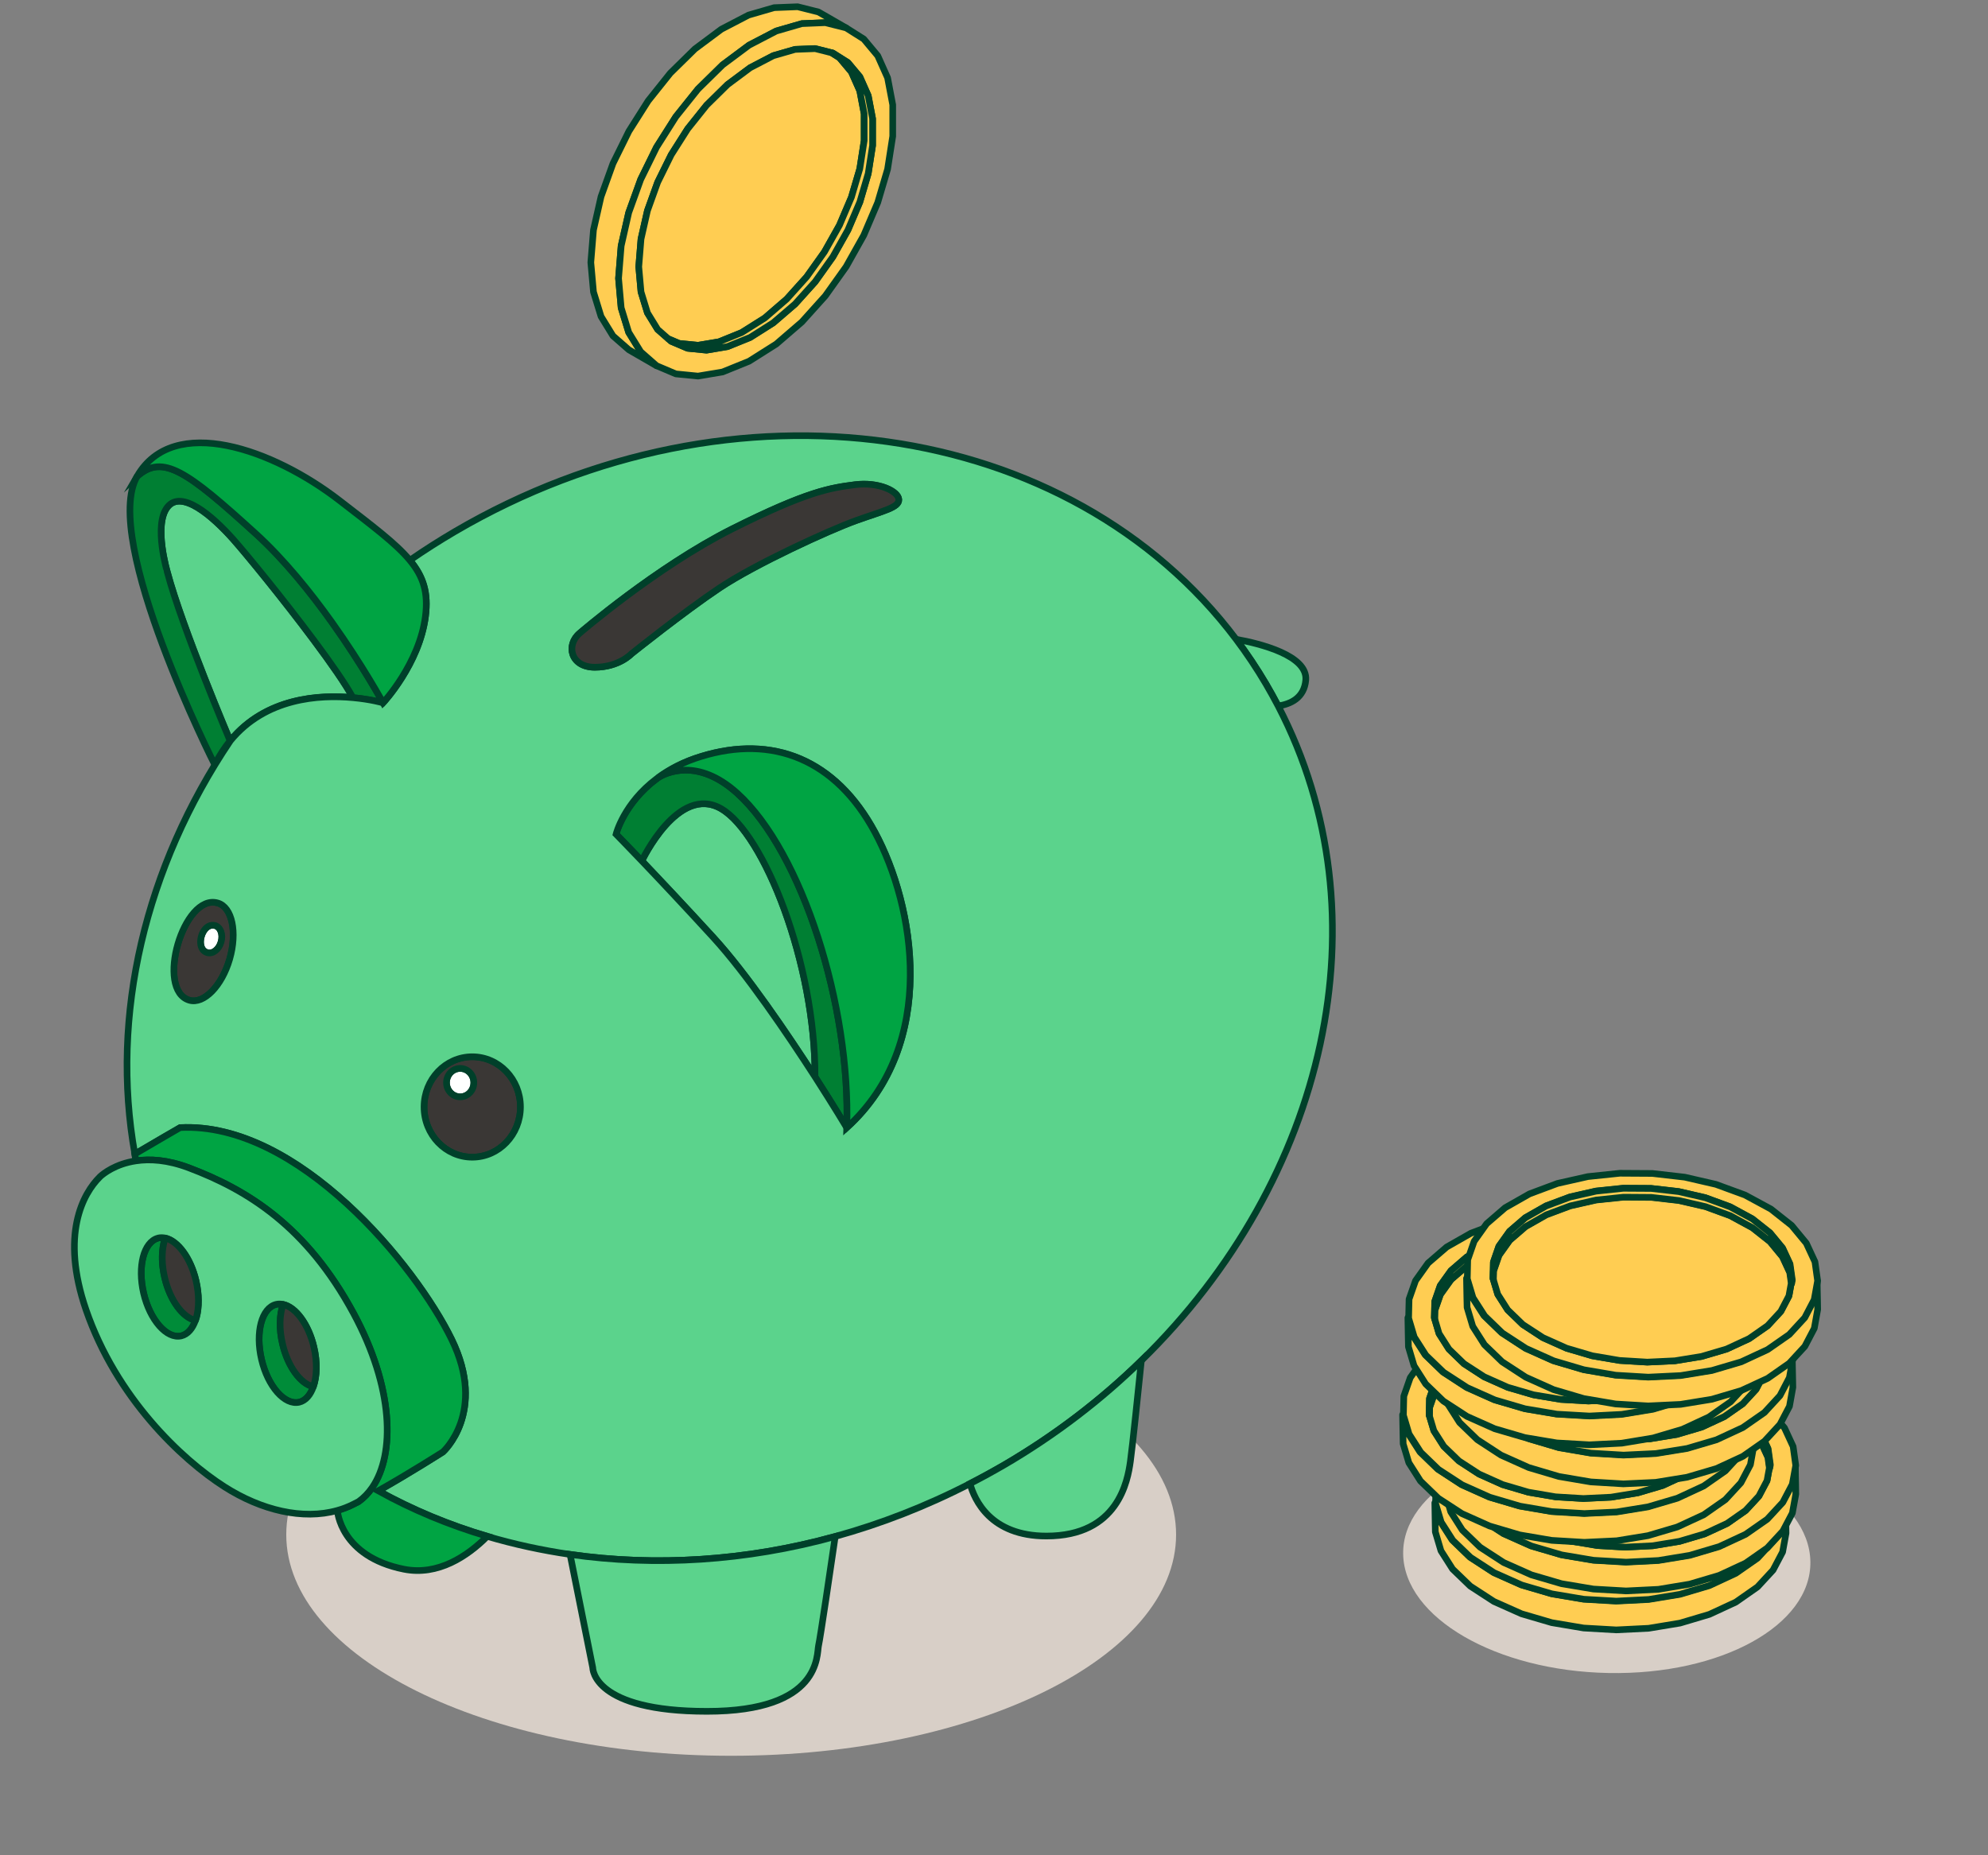 <svg width="150" height="140" viewBox="0 0 150 140" fill="none" xmlns="http://www.w3.org/2000/svg">
<rect x="0" y="0" width="150" height="140" fill="#808080" stroke="none"/>
<g id="Frame 33">
<g id="Group 1">
<g id="Group">
<path id="Vector" d="M55.169 132.493C73.709 132.493 88.739 125.021 88.739 115.804C88.739 106.587 73.709 99.115 55.169 99.115C36.629 99.115 21.599 106.587 21.599 115.804C21.599 125.021 36.629 132.493 55.169 132.493Z" fill="#D8CFC7"/>
<g id="Group_2">
<path id="Vector_2" d="M34.721 82.771C35.294 82.771 35.752 82.292 35.752 81.701C35.752 81.106 35.294 80.626 34.721 80.626C34.151 80.626 33.689 81.106 33.689 81.701C33.689 82.288 34.151 82.771 34.721 82.771Z" fill="white" stroke="#00402A" stroke-width="0.5" stroke-miterlimit="10" stroke-linejoin="round"/>
<path id="Vector_3" d="M15.639 71.889C16.05 72.011 16.52 71.651 16.681 71.083C16.847 70.519 16.647 69.966 16.231 69.843C15.862 69.74 15.546 69.958 15.35 70.288C15.023 70.845 15.023 71.708 15.639 71.889Z" fill="white" stroke="#00402A" stroke-width="0.5" stroke-miterlimit="10" stroke-linejoin="round"/>
<path id="Vector_4" d="M22.576 105.811C23.061 105.696 23.427 105.267 23.642 104.641C22.692 104.434 21.718 103.137 21.318 101.414C21.049 100.286 21.087 99.211 21.36 98.432C21.187 98.39 21.01 98.386 20.841 98.428C19.748 98.681 19.256 100.539 19.733 102.584C20.21 104.622 21.483 106.065 22.576 105.811Z" fill="#008C39" stroke="#00402A" stroke-width="0.5" stroke-miterlimit="10"/>
<path id="Vector_5" d="M13.68 100.807C14.168 100.692 14.534 100.262 14.75 99.637C13.799 99.426 12.826 98.133 12.425 96.41C12.252 95.677 12.206 94.971 12.271 94.349C12.302 94.007 12.368 93.697 12.464 93.424C12.295 93.39 12.117 93.382 11.948 93.42C11.937 93.424 11.925 93.432 11.914 93.432C10.851 93.724 10.367 95.558 10.84 97.573C11.313 99.614 12.591 101.061 13.68 100.807Z" fill="#008C39" stroke="#00402A" stroke-width="0.5" stroke-miterlimit="10"/>
<path id="Vector_6" d="M54.411 61.021C51.167 59.153 48.431 64.962 48.431 64.962C49.736 66.332 51.621 68.332 53.818 70.73C56.343 73.489 59.413 78.025 61.499 81.256C61.533 72.722 57.655 62.89 54.411 61.021Z" fill="#5BD38C" stroke="#00402A" stroke-width="0.5" stroke-miterlimit="10"/>
<path id="Vector_7" d="M26.628 52.64C26.082 51.62 24.954 50.012 23.665 48.289C21.391 45.238 18.601 41.826 17.597 40.694C16.023 38.925 13.691 36.903 12.629 38.265C11.563 39.627 12.629 43.173 12.629 43.173C13.745 47.368 17.366 55.894 17.366 55.894C17.37 55.891 17.374 55.887 17.378 55.883C20.044 52.636 24.108 52.402 26.628 52.64Z" fill="#5BD38C" stroke="#00402A" stroke-width="0.5" stroke-miterlimit="10"/>
<path id="Vector_8" d="M14.292 75.477C15.377 75.791 16.739 74.402 17.328 72.372C17.916 70.346 17.512 68.447 16.427 68.136C13.838 67.387 11.706 74.728 14.292 75.477ZM15.35 70.288C15.546 69.959 15.862 69.74 16.231 69.843C16.643 69.966 16.847 70.519 16.681 71.083C16.52 71.651 16.054 72.008 15.638 71.889C15.023 71.708 15.023 70.845 15.35 70.288Z" fill="#3A3735" stroke="#00402A" stroke-width="0.5" stroke-miterlimit="10" stroke-linejoin="round"/>
<path id="Vector_9" d="M35.633 87.319C37.641 87.319 39.269 85.623 39.269 83.528C39.269 81.436 37.641 79.74 35.633 79.74C33.624 79.74 31.996 81.436 31.996 83.528C32 85.627 33.624 87.319 35.633 87.319ZM34.721 80.623C35.294 80.623 35.752 81.103 35.752 81.697C35.752 82.288 35.294 82.768 34.721 82.768C34.151 82.768 33.689 82.288 33.689 81.697C33.689 81.103 34.151 80.623 34.721 80.623Z" fill="#3A3735" stroke="#00402A" stroke-width="0.5" stroke-miterlimit="10" stroke-linejoin="round"/>
<path id="Vector_10" d="M12.629 38.269C13.691 36.907 16.023 38.929 17.597 40.698C18.601 41.83 21.391 45.241 23.665 48.292C24.951 50.015 26.078 51.627 26.628 52.644C27.991 52.77 28.902 53.035 28.902 53.035C28.902 53.035 27.379 50.238 25.051 46.968C23.446 44.716 21.453 42.237 19.321 40.295C14.095 35.54 12.271 34.228 10.344 35.947C7.604 40.702 16.204 57.709 16.204 57.709C16.547 57.019 16.943 56.424 17.362 55.902C17.362 55.902 13.741 47.375 12.626 43.181C12.629 43.173 11.563 39.631 12.629 38.269Z" fill="#007F33" stroke="#00402A" stroke-width="0.5" stroke-miterlimit="10"/>
<path id="Vector_11" d="M55.627 59.858C52.61 57.13 50.22 58.335 49.666 58.672C49.651 58.684 49.636 58.695 49.616 58.703C49.585 58.726 49.559 58.745 49.551 58.753C49.547 58.753 49.547 58.757 49.547 58.757C47.057 60.626 46.48 62.943 46.48 62.943C46.48 62.943 47.2 63.68 48.427 64.962C48.427 64.962 51.163 59.152 54.407 61.021C57.651 62.89 61.53 72.721 61.495 81.256C62.923 83.481 63.888 85.089 63.888 85.089C64.196 75.991 60.544 64.306 55.627 59.858Z" fill="#007F33" stroke="#00402A" stroke-width="0.5" stroke-miterlimit="10"/>
<path id="Vector_12" d="M96.442 53.273C97.362 53.135 98.409 52.678 98.524 51.316C98.674 49.459 95.084 48.569 93.272 48.239C94.076 49.309 94.83 50.434 95.523 51.612C95.846 52.16 96.15 52.713 96.442 53.273Z" fill="#5BD38C" stroke="#00402A" stroke-width="0.5" stroke-miterlimit="10"/>
<path id="Vector_13" d="M34.074 101.072C36.764 106.583 33.416 109.568 33.416 109.568C33.416 109.568 30.946 111.146 28.537 112.504C31.123 113.935 33.878 115.083 36.768 115.935C38.792 116.533 40.881 116.986 43.009 117.297C49.447 118.218 56.277 117.804 63.015 115.942C66.455 114.991 69.861 113.671 73.185 111.959C74.063 111.51 74.928 111.034 75.794 110.532C79.646 108.275 83.102 105.62 86.115 102.676C100.094 89.027 104.685 69.122 96.443 53.277C96.15 52.721 95.846 52.164 95.523 51.616C94.83 50.438 94.076 49.313 93.272 48.243C80.766 31.615 55.311 27.82 34.317 40.115C33.147 40.802 32.016 41.523 30.923 42.279C31.958 43.523 32.331 44.743 32.104 46.516C31.646 50.108 28.906 53.039 28.906 53.039C28.906 53.039 27.994 52.771 26.632 52.648C24.112 52.41 20.048 52.644 17.386 55.891C10.956 65.43 8.293 76.624 10.174 87.093C11.771 86.149 13.599 85.097 13.599 85.097C22.515 84.641 31.392 95.562 34.074 101.072ZM63.892 85.093C63.892 85.093 62.926 83.482 61.499 81.26C59.413 78.029 56.343 73.493 53.818 70.734C51.621 68.335 49.739 66.336 48.431 64.966C47.204 63.684 46.484 62.948 46.484 62.948C46.484 62.948 47.061 60.63 49.551 58.761C49.551 58.761 49.551 58.757 49.555 58.757C49.562 58.749 49.586 58.734 49.62 58.707C49.636 58.7 49.651 58.688 49.67 58.676C50.517 58.059 51.575 57.487 52.906 57.084C58.282 55.434 63.046 57.287 66.02 62.817C68.999 68.335 70.838 78.773 63.892 85.093ZM43.748 47.774C43.748 47.774 49.528 42.786 55.238 39.919C60.949 37.056 62.672 36.819 64.5 36.581C66.324 36.347 67.783 37.087 67.814 37.694C67.844 38.3 66.667 38.538 64.6 39.278C62.542 40.019 56.962 42.582 54.292 44.367C51.617 46.155 47.638 49.34 47.638 49.34C47.638 49.34 46.7 50.353 44.876 50.353C43.052 50.349 42.671 48.665 43.748 47.774ZM35.633 79.744C37.641 79.744 39.269 81.44 39.269 83.531C39.269 85.627 37.641 87.323 35.633 87.323C33.624 87.323 31.996 85.627 31.996 83.531C32 81.44 33.624 79.744 35.633 79.744ZM16.427 68.14C17.516 68.451 17.916 70.35 17.328 72.376C16.739 74.402 15.381 75.795 14.292 75.481C11.706 74.728 13.838 67.388 16.427 68.14Z" fill="#5BD38C" stroke="#00402A" stroke-width="0.5" stroke-miterlimit="10"/>
<path id="Vector_14" d="M73.189 111.955C73.516 113.172 74.732 115.911 78.953 115.911C84.375 115.911 85.087 111.74 85.291 110.274C85.453 109.123 85.922 104.576 86.118 102.672C83.105 105.616 79.654 108.271 75.798 110.528C74.932 111.03 74.063 111.506 73.189 111.955Z" fill="#5BD38C" stroke="#00402A" stroke-width="0.5" stroke-miterlimit="10"/>
<path id="Vector_15" d="M44.879 50.349C46.703 50.349 47.642 49.336 47.642 49.336C47.642 49.336 51.621 46.151 54.295 44.363C56.966 42.578 62.542 40.015 64.604 39.275C66.671 38.534 67.848 38.296 67.817 37.69C67.787 37.083 66.328 36.343 64.504 36.577C62.68 36.815 60.956 37.049 55.242 39.915C49.532 42.782 43.752 47.77 43.752 47.77C42.671 48.665 43.052 50.349 44.879 50.349Z" fill="#3A3735" stroke="#00402A" stroke-width="0.5" stroke-miterlimit="10" stroke-linejoin="round"/>
<path id="Vector_16" d="M52.906 57.08C51.575 57.483 50.517 58.055 49.67 58.673C50.22 58.331 52.61 57.13 55.631 59.858C60.548 64.31 64.196 75.991 63.892 85.093C70.842 78.773 68.999 68.339 66.02 62.813C63.046 57.28 58.282 55.426 52.906 57.08Z" fill="#00A443" stroke="#00402A" stroke-width="0.5" stroke-miterlimit="10"/>
<path id="Vector_17" d="M43.013 117.297L44.725 125.85C44.725 125.923 44.775 129.139 53.345 129.139C62.018 129.139 61.61 124.837 61.761 124.181C61.888 123.648 62.719 118.018 63.019 115.946C56.281 117.803 49.451 118.218 43.013 117.297Z" fill="#5BD38C" stroke="#00402A" stroke-width="0.5" stroke-miterlimit="10"/>
<path id="Vector_18" d="M14.253 88.125C18.663 89.79 23.123 92.526 26.674 99.096C29.714 104.722 29.822 109.722 28.091 112.247C27.798 112.677 27.452 113.033 27.063 113.31C26.928 113.379 26.805 113.444 26.674 113.509C26.286 113.709 25.874 113.866 25.455 113.981C25.455 113.981 25.663 117.454 30.48 118.414C33.054 118.924 35.267 117.431 36.772 115.931C33.882 115.079 31.127 113.931 28.541 112.5C30.95 111.142 33.42 109.564 33.42 109.564C33.42 109.564 36.768 106.579 34.078 101.068C31.392 95.558 22.519 84.636 13.591 85.089C13.591 85.089 11.767 86.141 10.167 87.085C10.197 87.254 10.228 87.426 10.259 87.599C11.302 87.442 12.633 87.515 14.253 88.125Z" fill="#00A443" stroke="#00402A" stroke-width="0.5" stroke-miterlimit="10"/>
<path id="Vector_19" d="M19.321 40.291C21.449 42.233 23.442 44.712 25.051 46.964C27.379 50.234 28.902 53.031 28.902 53.031C28.902 53.031 31.642 50.099 32.1 46.508C32.327 44.735 31.954 43.514 30.919 42.271C29.864 41.001 28.121 39.704 25.609 37.762C20.641 33.921 13.083 31.189 10.344 35.943C12.271 34.22 14.099 35.536 19.321 40.291Z" fill="#00A443" stroke="#00402A" stroke-width="0.5" stroke-miterlimit="10"/>
<path id="Vector_20" d="M7.542 88.8C7.538 88.804 7.535 88.808 7.535 88.808C6.265 90.059 4.541 93.171 6.492 98.843C8.777 105.47 13.691 110.121 16.935 112.193C19.725 113.974 22.857 114.714 25.451 113.981C25.874 113.866 26.282 113.705 26.671 113.509C26.802 113.444 26.925 113.379 27.059 113.31C27.448 113.03 27.794 112.673 28.087 112.247C29.818 109.722 29.711 104.722 26.671 99.096C23.123 92.526 18.659 89.79 14.249 88.125C12.629 87.515 11.302 87.442 10.259 87.599C8.697 87.829 7.792 88.574 7.581 88.762C7.561 88.781 7.55 88.793 7.542 88.8ZM20.841 98.428C21.01 98.386 21.187 98.394 21.36 98.432C22.311 98.639 23.284 99.933 23.685 101.656C23.954 102.788 23.916 103.866 23.642 104.641C23.427 105.263 23.061 105.696 22.576 105.812C21.483 106.065 20.21 104.622 19.733 102.584C19.252 100.539 19.748 98.686 20.841 98.428ZM11.91 93.432C11.921 93.432 11.933 93.424 11.944 93.421C12.114 93.382 12.291 93.39 12.46 93.424C13.414 93.635 14.384 94.929 14.788 96.652C15.027 97.68 15.023 98.659 14.819 99.411C14.796 99.487 14.769 99.564 14.746 99.637C14.53 100.259 14.161 100.692 13.676 100.808C12.583 101.061 11.309 99.614 10.832 97.576C10.367 95.562 10.848 93.724 11.91 93.432Z" fill="#5BD38C" stroke="#00402A" stroke-width="0.5" stroke-miterlimit="10"/>
<path id="Vector_21" d="M21.318 101.414C21.718 103.137 22.692 104.437 23.642 104.641C23.916 103.866 23.95 102.787 23.685 101.655C23.284 99.932 22.311 98.639 21.36 98.432C21.087 99.211 21.049 100.285 21.318 101.414Z" fill="#3A3735" stroke="#00402A" stroke-width="0.5" stroke-miterlimit="10" stroke-linejoin="round"/>
<path id="Vector_22" d="M12.425 96.41C12.825 98.133 13.799 99.426 14.749 99.637C14.773 99.564 14.8 99.487 14.823 99.41C15.027 98.658 15.03 97.68 14.792 96.651C14.388 94.928 13.418 93.635 12.464 93.424C12.371 93.7 12.306 94.011 12.271 94.349C12.206 94.971 12.252 95.677 12.425 96.41Z" fill="#3A3735" stroke="#00402A" stroke-width="0.5" stroke-miterlimit="10" stroke-linejoin="round"/>
</g>
</g>
<g id="Group 3">
<g id="Group_3">
<g id="Group_4">
<path id="Vector_23" d="M136.598 117.843C136.523 113.042 129.584 109.021 121.1 108.862C112.615 108.702 105.797 112.465 105.872 117.266C105.947 122.067 112.886 126.088 121.37 126.247C129.855 126.407 136.673 122.644 136.598 117.843Z" fill="#D8CFC7"/>
</g>
<path id="Vector_24" d="M108.272 114.077L108.286 114.93L108.3 115.599L108.724 117.023L109.601 118.401L110.936 119.69L112.719 120.849L114.805 121.779L117.084 122.447L119.491 122.852L121.951 122.993L124.4 122.871L126.763 122.48L128.98 121.82L130.975 120.895L132.608 119.752L133.783 118.479L134.503 117.114L134.761 115.693L134.751 115.025L134.735 114.168L134.726 113.5L134.463 114.92L133.745 116.288L132.571 117.561L130.936 118.701L128.943 119.629L126.728 120.287L124.36 120.677L121.913 120.802L119.454 120.661L117.05 120.255L114.766 119.585L112.68 118.655L110.896 117.496L109.565 116.205L108.684 114.829L108.261 113.405L108.272 114.077Z" fill="#FFCD52" stroke="#00402A" stroke-width="0.5" stroke-miterlimit="10" stroke-linejoin="round"/>
<path id="Vector_25" d="M109.619 116.232L110.952 117.519L112.734 118.678L114.819 119.607L117.096 120.275L119.498 120.68L121.956 120.821L124.401 120.697L126.767 120.307L128.98 119.65L130.972 118.723L132.606 117.584L133.78 116.311L134.497 114.944L134.757 113.528L134.56 112.098L133.909 110.695L132.806 109.358L131.248 108.129L129.287 107.072L127.096 106.273L124.745 105.737L122.305 105.463L119.844 105.454L117.433 105.711L115.136 106.232L113.025 107.023L111.187 108.07L109.783 109.282L108.838 110.608L108.349 112.004L108.315 113.434L108.739 114.857L109.619 116.232ZM110.255 113.389L110.284 112.17L110.7 110.979L111.508 109.849L112.707 108.815L114.277 107.921L116.078 107.245L118.037 106.798L120.097 106.578L122.195 106.586L124.277 106.819L126.281 107.276L128.149 107.957L129.819 108.857L131.148 109.906L132.09 111.046L132.643 112.244L132.81 113.466L132.766 113.716L132.589 114.677L131.976 115.842L130.974 116.927L129.581 117.9L127.879 118.691L125.991 119.252L123.974 119.586L121.886 119.691L119.789 119.568L117.74 119.223L115.795 118.655L114.016 117.862L112.498 116.875L111.362 115.777L110.613 114.605L110.277 113.475L110.255 113.389Z" fill="#FFCD52" stroke="#00402A" stroke-width="0.5" stroke-miterlimit="10" stroke-linejoin="round"/>
<path id="Vector_26" d="M112.493 116.872L111.358 115.773L110.61 114.596L110.274 113.466L110.289 112.833L110.704 111.642L111.513 110.512L112.712 109.478L114.282 108.583L116.084 107.908L118.043 107.46L120.103 107.241L122.202 107.248L124.284 107.481L126.288 107.939L128.157 108.62L129.829 109.523L131.159 110.573L132.1 111.713L132.654 112.911L132.765 113.712L132.588 114.673L131.975 115.839L130.973 116.924L129.58 117.897L127.878 118.688L125.989 119.249L123.972 119.583L121.884 119.688L119.786 119.566L117.737 119.22L115.791 118.652L114.012 117.859L112.493 116.872Z" fill="#FFCD52" stroke="#00402A" stroke-width="0.5" stroke-miterlimit="10" stroke-linejoin="round"/>
<path id="Vector_27" d="M110.714 111.659L111.524 110.528L112.723 109.493L114.292 108.599L116.095 107.923L118.056 107.475L120.118 107.255L122.22 107.266L124.304 107.499L126.31 107.957L128.183 108.637L129.854 109.542L131.187 110.591L132.129 111.733L132.687 112.93L132.795 113.734L132.843 113.482L132.674 112.263L132.12 111.064L131.173 109.922L129.843 108.871L128.171 107.97L126.299 107.285L124.293 106.827L122.209 106.594L120.109 106.587L118.046 106.806L116.086 107.254L114.283 107.93L112.711 108.826L111.514 109.859L110.705 110.99L110.289 112.183L110.26 113.404L110.285 113.488L110.298 112.851L110.714 111.659Z" fill="#FFCD52" stroke="#00402A" stroke-width="0.5" stroke-miterlimit="10" stroke-linejoin="round"/>
</g>
<g id="Group_5">
<path id="Vector_28" d="M109.009 111.136L109.023 111.99L109.037 112.659L109.461 114.083L110.338 115.461L111.673 116.75L113.456 117.909L115.542 118.839L117.822 119.507L120.228 119.911L122.688 120.053L125.137 119.931L127.5 119.539L129.717 118.88L131.712 117.955L133.345 116.812L134.52 115.539L135.24 114.173L135.498 112.753L135.489 112.085L135.473 111.228L135.463 110.56L135.201 111.979L134.483 113.348L133.308 114.621L131.673 115.761L129.68 116.689L127.465 117.347L125.097 117.737L122.65 117.862L120.191 117.72L117.787 117.315L115.503 116.645L113.417 115.715L111.633 114.556L110.302 113.265L109.421 111.889L108.998 110.465L109.009 111.136Z" fill="#FFCD52" stroke="#00402A" stroke-width="0.5" stroke-miterlimit="10" stroke-linejoin="round"/>
<path id="Vector_29" d="M110.356 113.291L111.689 114.579L113.471 115.737L115.556 116.666L117.834 117.334L120.236 117.74L122.693 117.881L125.139 117.756L127.505 117.366L129.718 116.709L131.709 115.782L133.343 114.643L134.517 113.371L135.234 112.004L135.494 110.587L135.297 109.158L134.647 107.754L133.543 106.417L131.985 105.188L130.025 104.132L127.833 103.333L125.482 102.796L123.042 102.523L120.581 102.514L118.17 102.77L115.873 103.292L113.762 104.083L111.924 105.13L110.52 106.342L109.575 107.667L109.086 109.064L109.053 110.494L109.476 111.917L110.356 113.291ZM110.992 110.449L111.022 109.229L111.437 108.038L112.246 106.908L113.444 105.875L115.014 104.98L116.815 104.305L118.774 103.857L120.834 103.638L122.932 103.646L125.015 103.878L127.018 104.336L128.886 105.017L130.557 105.917L131.886 106.966L132.827 108.106L133.38 109.304L133.547 110.526L133.503 110.776L133.326 111.737L132.713 112.902L131.711 113.986L130.319 114.96L128.616 115.75L126.729 116.312L124.711 116.646L122.624 116.75L120.526 116.628L118.477 116.282L116.532 115.714L114.753 114.921L113.235 113.935L112.099 112.836L111.35 111.664L111.015 110.534L110.992 110.449Z" fill="#FFCD52" stroke="#00402A" stroke-width="0.5" stroke-miterlimit="10" stroke-linejoin="round"/>
<path id="Vector_30" d="M113.23 113.932L112.095 112.833L111.347 111.656L111.011 110.526L111.026 109.893L111.442 108.702L112.25 107.572L113.449 106.538L115.019 105.643L116.821 104.967L118.78 104.52L120.841 104.3L122.939 104.308L125.022 104.541L127.025 104.998L128.894 105.68L130.566 106.583L131.896 107.632L132.837 108.773L133.391 109.97L133.502 110.772L133.326 111.733L132.712 112.898L131.71 113.983L130.317 114.957L128.615 115.747L126.727 116.309L124.709 116.643L122.621 116.748L120.523 116.625L118.474 116.28L116.528 115.712L114.749 114.918L113.23 113.932Z" fill="#FFCD52" stroke="#00402A" stroke-width="0.5" stroke-miterlimit="10" stroke-linejoin="round"/>
<path id="Vector_31" d="M111.451 108.719L112.261 107.588L113.461 106.553L115.029 105.659L116.832 104.982L118.793 104.535L120.855 104.315L122.957 104.326L125.042 104.559L127.047 105.016L128.92 105.697L130.591 106.602L131.924 107.651L132.866 108.793L133.424 109.99L133.532 110.794L133.58 110.542L133.411 109.323L132.857 108.124L131.91 106.982L130.58 105.931L128.908 105.03L127.036 104.345L125.03 103.887L122.946 103.654L120.846 103.646L118.784 103.866L116.823 104.314L115.02 104.99L113.448 105.886L112.251 106.919L111.442 108.05L111.026 109.243L110.997 110.464L111.022 110.547L111.036 109.911L111.451 108.719Z" fill="#FFCD52" stroke="#00402A" stroke-width="0.5" stroke-miterlimit="10" stroke-linejoin="round"/>
<g id="Group_6">
<path id="Vector_32" d="M105.841 107.428L105.858 108.282L105.873 108.953L106.3 110.379L107.18 111.76L108.517 113.053L110.303 114.217L112.391 115.153L114.671 115.827L117.078 116.237L119.538 116.384L121.985 116.267L124.347 115.881L126.562 115.225L128.555 114.304L130.185 113.164L131.356 111.892L132.073 110.527L132.327 109.105L132.316 108.436L132.298 107.579L132.288 106.91L132.028 108.33L131.314 109.699L130.142 110.971L128.51 112.108L126.52 113.032L124.307 113.686L121.941 114.071L119.495 114.191L117.035 114.044L114.631 113.632L112.346 112.956L110.259 112.021L108.473 110.857L107.139 109.562L106.256 108.183L105.829 106.756L105.841 107.428Z" fill="#FFCD52" stroke="#00402A" stroke-width="0.5" stroke-miterlimit="10" stroke-linejoin="round"/>
<path id="Vector_33" d="M107.2 109.592L108.536 110.884L110.32 112.047L112.406 112.981L114.684 113.655L117.086 114.066L119.544 114.213L121.988 114.094L124.352 113.709L126.563 113.056L128.552 112.133L130.182 110.996L131.353 109.725L132.067 108.359L132.323 106.942L132.123 105.51L131.469 104.104L130.363 102.764L128.803 101.53L126.841 100.468L124.648 99.664L122.296 99.122L119.857 98.842L117.397 98.828L114.987 99.079L112.692 99.596L110.584 100.383L108.749 101.427L107.348 102.637L106.407 103.961L105.921 105.358L105.891 106.789L106.317 108.214L107.2 109.592ZM107.83 106.748L107.856 105.528L108.269 104.337L109.074 103.208L110.27 102.176L111.837 101.284L113.636 100.612L115.593 100.169L117.652 99.953L119.75 99.966L121.832 100.203L123.836 100.666L125.705 101.351L127.377 102.256L128.708 103.309L129.651 104.452L130.207 105.652L130.377 106.876L130.333 107.126L130.159 108.087L129.549 109.252L128.55 110.335L127.159 111.306L125.46 112.094L123.574 112.652L121.558 112.981L119.471 113.081L117.375 112.954L115.325 112.604L113.38 112.031L111.6 111.233L110.079 110.242L108.942 109.14L108.19 107.966L107.852 106.834L107.83 106.748Z" fill="#FFCD52" stroke="#00402A" stroke-width="0.5" stroke-miterlimit="10" stroke-linejoin="round"/>
<path id="Vector_34" d="M110.074 110.239L108.936 109.137L108.186 107.957L107.848 106.825L107.861 106.192L108.274 105L109.08 103.871L110.276 102.839L111.843 101.947L113.643 101.275L115.6 100.831L117.66 100.616L119.757 100.629L121.84 100.866L123.844 101.328L125.713 102.014L127.387 102.922L128.719 103.976L129.662 105.119L130.219 106.319L130.332 107.122L130.158 108.083L129.547 109.248L128.548 110.332L127.158 111.303L125.458 112.091L123.571 112.649L121.555 112.978L119.468 113.079L117.371 112.951L115.321 112.601L113.375 112.028L111.595 111.23L110.074 110.239Z" fill="#FFCD52" stroke="#00402A" stroke-width="0.5" stroke-miterlimit="10" stroke-linejoin="round"/>
<path id="Vector_35" d="M108.285 105.019L109.092 103.889L110.289 102.855L111.855 101.964L113.656 101.291L115.615 100.847L117.677 100.632L119.778 100.647L121.863 100.885L123.869 101.348L125.743 102.033L127.416 102.943L128.751 103.996L129.696 105.141L130.256 106.341L130.366 107.146L130.413 106.894L130.242 105.673L129.685 104.472L128.736 103.326L127.403 102.271L125.729 101.365L123.856 100.676L121.85 100.213L119.765 99.975L117.666 99.963L115.605 100.178L113.645 100.622L111.844 101.295L110.275 102.188L109.081 103.219L108.274 104.35L107.861 105.542L107.835 106.765L107.86 106.849L107.872 106.212L108.285 105.019Z" fill="#FFCD52" stroke="#00402A" stroke-width="0.5" stroke-miterlimit="10" stroke-linejoin="round"/>
<g id="Group_7">
<path id="Vector_36" d="M108.79 103.013L108.806 103.867L108.822 104.537L109.249 105.964L110.13 107.346L111.468 108.639L113.254 109.804L115.342 110.74L117.622 111.416L120.029 111.826L122.488 111.974L124.936 111.858L127.297 111.472L129.513 110.818L131.505 109.897L133.134 108.757L134.305 107.485L135.021 106.12L135.275 104.698L135.264 104.029L135.246 103.172L135.235 102.503L134.976 103.923L134.262 105.291L133.091 106.563L131.46 107.7L129.469 108.624L127.257 109.277L124.891 109.661L122.445 109.78L119.986 109.633L117.582 109.22L115.296 108.544L113.208 107.608L111.423 106.443L110.088 105.147L109.204 103.768L108.777 102.341L108.79 103.013Z" fill="#FFCD52" stroke="#00402A" stroke-width="0.5" stroke-miterlimit="10" stroke-linejoin="round"/>
<path id="Vector_37" d="M110.15 105.178L111.486 106.47L113.271 107.634L115.357 108.569L117.636 109.244L120.038 109.656L122.495 109.803L124.939 109.685L127.303 109.301L129.513 108.648L131.502 107.725L133.132 106.59L134.302 105.319L135.015 103.952L135.271 102.535L135.071 101.103L134.417 99.697L133.31 98.356L131.75 97.121L129.787 96.059L127.594 95.254L125.243 94.711L122.803 94.431L120.343 94.415L117.933 94.666L115.639 95.182L113.531 95.969L111.696 97.012L110.296 98.222L109.355 99.546L108.87 100.943L108.84 102.374L109.267 103.799L110.15 105.178ZM110.779 102.334L110.805 101.113L111.217 99.922L112.022 98.793L113.218 97.762L114.785 96.87L116.583 96.198L118.54 95.756L120.599 95.541L122.696 95.554L124.778 95.793L126.782 96.255L128.651 96.942L130.323 97.847L131.655 98.901L132.598 100.044L133.155 101.245L133.325 102.468L133.281 102.718L133.107 103.68L132.498 104.845L131.499 105.928L130.109 106.898L128.41 107.685L126.524 108.243L124.509 108.572L122.422 108.671L120.325 108.543L118.276 108.192L116.33 107.619L114.55 106.82L113.03 105.829L111.892 104.727L111.14 103.552L110.801 102.419L110.779 102.334Z" fill="#FFCD52" stroke="#00402A" stroke-width="0.5" stroke-miterlimit="10" stroke-linejoin="round"/>
<path id="Vector_38" d="M113.024 105.826L111.886 104.723L111.135 103.543L110.797 102.41L110.81 101.777L111.222 100.585L112.028 99.457L113.224 98.425L114.791 97.533L116.59 96.861L118.547 96.418L120.606 96.204L122.704 96.217L124.786 96.455L126.791 96.918L128.66 97.605L130.334 98.513L131.666 99.567L132.61 100.711L133.167 101.911L133.28 102.714L133.106 103.676L132.496 104.841L131.497 105.924L130.107 106.895L128.408 107.682L126.522 108.24L124.506 108.569L122.419 108.668L120.322 108.541L118.272 108.189L116.326 107.616L114.545 106.817L113.024 105.826Z" fill="#FFCD52" stroke="#00402A" stroke-width="0.5" stroke-miterlimit="10" stroke-linejoin="round"/>
<path id="Vector_39" d="M111.234 100.605L112.04 99.474L113.237 98.441L114.803 97.55L116.604 96.878L118.563 96.434L120.624 96.22L122.725 96.236L124.81 96.475L126.816 96.938L128.69 97.624L130.363 98.535L131.699 99.588L132.644 100.733L133.204 101.934L133.315 102.739L133.362 102.487L133.19 101.266L132.633 100.064L131.683 98.918L130.35 97.862L128.676 96.956L126.803 96.266L124.797 95.802L122.712 95.564L120.613 95.55L118.552 95.765L116.593 96.209L114.792 96.881L113.223 97.774L112.029 98.805L111.223 99.935L110.81 101.128L110.784 102.351L110.81 102.435L110.821 101.797L111.234 100.605Z" fill="#FFCD52" stroke="#00402A" stroke-width="0.5" stroke-miterlimit="10" stroke-linejoin="round"/>
</g>
</g>
</g>
<g id="Group_8">
<path id="Vector_40" d="M106.24 100.109L106.255 100.963L106.269 101.632L106.692 103.056L107.57 104.434L108.904 105.722L110.688 106.882L112.774 107.812L115.053 108.48L117.46 108.884L119.92 109.026L122.368 108.904L124.731 108.512L126.949 107.853L128.944 106.928L130.577 105.785L131.752 104.512L132.471 103.146L132.729 101.726L132.72 101.057L132.704 100.201L132.695 99.533L132.432 100.952L131.714 102.321L130.539 103.594L128.905 104.734L126.911 105.662L124.696 106.32L122.329 106.71L119.882 106.835L117.422 106.693L115.018 106.288L112.734 105.618L110.648 104.688L108.865 103.528L107.533 102.238L106.653 100.862L106.229 99.438L106.24 100.109Z" fill="#FFCD52" stroke="#00402A" stroke-width="0.5" stroke-miterlimit="10" stroke-linejoin="round"/>
<path id="Vector_41" d="M107.587 102.265L108.921 103.552L110.703 104.711L112.787 105.639L115.065 106.308L117.467 106.713L119.925 106.854L122.37 106.729L124.736 106.34L126.949 105.682L128.941 104.755L130.574 103.616L131.748 102.344L132.466 100.977L132.725 99.56L132.529 98.131L131.878 96.727L130.774 95.391L129.217 94.161L127.256 93.105L125.065 92.306L122.713 91.77L120.273 91.496L117.813 91.487L115.401 91.743L113.105 92.265L110.993 93.056L109.155 94.103L107.751 95.315L106.807 96.64L106.317 98.037L106.284 99.467L106.707 100.89L107.587 102.265ZM108.224 99.422L108.253 98.202L108.668 97.011L109.477 95.882L110.676 94.848L112.245 93.953L114.047 93.278L116.005 92.831L118.066 92.611L120.164 92.619L122.246 92.852L124.249 93.309L126.118 93.99L127.788 94.89L129.117 95.939L130.058 97.079L130.612 98.277L130.779 99.499L130.734 99.749L130.558 100.71L129.945 101.875L128.943 102.96L127.55 103.933L125.848 104.723L123.96 105.285L121.943 105.619L119.855 105.723L117.758 105.601L115.709 105.256L113.764 104.688L111.985 103.894L110.466 102.908L109.331 101.809L108.582 100.638L108.246 99.507L108.224 99.422Z" fill="#FFCD52" stroke="#00402A" stroke-width="0.5" stroke-miterlimit="10" stroke-linejoin="round"/>
<path id="Vector_42" d="M110.462 102.905L109.326 101.806L108.578 100.629L108.243 99.499L108.258 98.866L108.673 97.674L109.482 96.545L110.681 95.511L112.251 94.616L114.052 93.94L116.011 93.493L118.072 93.273L120.17 93.281L122.253 93.514L124.257 93.971L126.125 94.653L127.798 95.556L129.127 96.605L130.068 97.746L130.622 98.943L130.734 99.745L130.557 100.706L129.944 101.871L128.942 102.956L127.549 103.93L125.846 104.72L123.958 105.282L121.94 105.616L119.852 105.721L117.755 105.598L115.705 105.253L113.76 104.685L111.981 103.891L110.462 102.905Z" fill="#FFCD52" stroke="#00402A" stroke-width="0.5" stroke-miterlimit="10" stroke-linejoin="round"/>
<path id="Vector_43" d="M108.683 97.691L109.492 96.56L110.692 95.525L112.26 94.632L114.064 93.955L116.024 93.507L118.087 93.288L120.188 93.299L122.273 93.531L124.278 93.989L126.151 94.669L127.822 95.575L129.156 96.624L130.098 97.766L130.655 98.963L130.764 99.767L130.811 99.515L130.643 98.296L130.089 97.097L129.142 95.954L127.811 94.904L126.139 94.003L124.267 93.318L122.262 92.86L120.177 92.627L118.077 92.619L116.015 92.839L114.054 93.287L112.251 93.963L110.68 94.859L109.483 95.892L108.673 97.023L108.258 98.215L108.228 99.437L108.254 99.52L108.267 98.884L108.683 97.691Z" fill="#FFCD52" stroke="#00402A" stroke-width="0.5" stroke-miterlimit="10" stroke-linejoin="round"/>
<g id="Group_9">
<path id="Vector_44" d="M110.663 97.136L110.679 97.99L110.695 98.66L111.122 100.087L112.002 101.468L113.339 102.761L115.125 103.925L117.213 104.86L119.493 105.535L121.9 105.945L124.359 106.092L126.807 105.975L129.168 105.589L131.384 104.933L133.376 104.012L135.006 102.872L136.178 101.6L136.894 100.234L137.149 98.813L137.138 98.144L137.12 97.287L137.109 96.618L136.849 98.038L136.135 99.406L134.963 100.679L133.332 101.816L131.341 102.74L129.129 103.394L126.763 103.779L124.316 103.898L121.857 103.751L119.453 103.34L117.168 102.664L115.08 101.729L113.295 100.564L111.961 99.27L111.077 97.89L110.651 96.464L110.663 97.136Z" fill="#FFCD52" stroke="#00402A" stroke-width="0.5" stroke-miterlimit="10" stroke-linejoin="round"/>
<path id="Vector_45" d="M112.022 99.3L113.357 100.592L115.142 101.755L117.228 102.689L119.506 103.363L121.908 103.774L124.365 103.921L126.81 103.802L129.174 103.417L131.384 102.764L133.373 101.841L135.004 100.705L136.174 99.434L136.888 98.067L137.144 96.65L136.944 95.219L136.291 93.812L135.184 92.472L133.625 91.238L131.662 90.176L129.47 89.372L127.118 88.83L124.678 88.55L122.219 88.535L119.808 88.787L117.514 89.304L115.405 90.091L113.57 91.135L112.169 92.345L111.228 93.669L110.742 95.066L110.712 96.497L111.139 97.922L112.022 99.3ZM112.651 96.456L112.678 95.236L113.09 94.044L113.896 92.915L115.092 91.884L116.659 90.992L118.458 90.32L120.415 89.876L122.474 89.661L124.571 89.674L126.653 89.912L128.657 90.374L130.526 91.059L132.198 91.964L133.529 93.017L134.472 94.16L135.029 95.36L135.199 96.584L135.155 96.834L134.98 97.795L134.37 98.96L133.371 100.044L131.981 101.014L130.281 101.802L128.395 102.36L126.38 102.689L124.293 102.789L122.196 102.662L120.147 102.312L118.201 101.739L116.421 100.941L114.901 99.95L113.763 98.848L113.012 97.674L112.674 96.542L112.651 96.456Z" fill="#FFCD52" stroke="#00402A" stroke-width="0.5" stroke-miterlimit="10" stroke-linejoin="round"/>
<path id="Vector_46" d="M114.896 99.947L113.758 98.844L113.007 97.665L112.669 96.532L112.683 95.899L113.095 94.708L113.901 93.579L115.097 92.547L116.665 91.655L118.464 90.982L120.422 90.539L122.481 90.324L124.579 90.336L126.661 90.574L128.665 91.036L130.535 91.722L132.209 92.63L133.54 93.684L134.484 94.827L135.04 96.027L135.153 96.829L134.979 97.791L134.369 98.956L133.37 100.04L131.979 101.011L130.279 101.799L128.393 102.357L126.377 102.686L124.29 102.786L122.192 102.659L120.143 102.309L118.197 101.736L116.416 100.938L114.896 99.947Z" fill="#FFCD52" stroke="#00402A" stroke-width="0.5" stroke-miterlimit="10" stroke-linejoin="round"/>
<path id="Vector_47" d="M113.107 94.727L113.913 93.596L115.11 92.563L116.677 91.672L118.478 90.999L120.437 90.555L122.498 90.34L124.6 90.355L126.684 90.593L128.69 91.056L130.565 91.741L132.237 92.651L133.573 93.704L134.517 94.849L135.077 96.049L135.188 96.854L135.235 96.602L135.063 95.381L134.506 94.18L133.557 93.034L132.225 91.979L130.551 91.073L128.678 90.384L126.672 89.921L124.587 89.683L122.487 89.67L120.426 89.886L118.467 90.33L116.666 91.003L115.097 91.896L113.903 92.927L113.096 94.058L112.683 95.25L112.657 96.473L112.682 96.556L112.694 95.919L113.107 94.727Z" fill="#FFCD52" stroke="#00402A" stroke-width="0.5" stroke-miterlimit="10" stroke-linejoin="round"/>
</g>
</g>
</g>
<g id="Group_10">
<path id="Vector_48" d="M63.203 1.737L62.392 1.269L61.753 0.904L60.183 0.509L58.413 0.578L56.481 1.138L54.43 2.205L52.433 3.694L50.578 5.517L48.904 7.612L47.45 9.907L46.249 12.34L45.349 14.842L44.779 17.355L44.579 19.803L44.779 22.025L45.349 23.879L46.249 25.345L47.45 26.396L48.085 26.764L48.901 27.233L49.535 27.601L48.339 26.546L47.434 25.08L46.865 23.226L46.669 21.005L46.865 18.556L47.434 16.047L48.339 13.541L49.535 11.108L50.99 8.813L52.664 6.722L54.522 4.895L56.52 3.406L58.571 2.339L60.502 1.783L62.272 1.71L63.842 2.105L63.203 1.737Z" fill="#FFCD52" stroke="#00402A" stroke-width="0.5" stroke-miterlimit="10" stroke-linejoin="round"/>
<path id="Vector_49" d="M60.502 1.783L58.571 2.343L56.52 3.41L54.522 4.899L52.668 6.722L50.994 8.813L49.539 11.108L48.343 13.541L47.438 16.047L46.869 18.556L46.672 21.005L46.869 23.226L47.438 25.08L48.343 26.546L49.539 27.597L50.994 28.215L52.668 28.38L54.522 28.069L56.52 27.259L58.571 25.962L60.502 24.297L62.272 22.328L63.842 20.126L65.174 17.754L66.228 15.279L66.971 12.766L67.359 10.279V7.911L66.971 5.87L66.228 4.208L65.174 2.946L63.842 2.105L62.272 1.71L60.502 1.783ZM62.842 4.005L63.977 4.722L64.877 5.797L65.508 7.217L65.839 8.959V10.981L65.508 13.103L64.877 15.248L63.977 17.363L62.842 19.385L61.503 21.265L59.994 22.942L58.347 24.362L56.6 25.467L54.896 26.158L53.314 26.423L51.886 26.281L50.644 25.751L50.432 25.567L49.62 24.854L48.85 23.602L48.366 22.021L48.196 20.126L48.366 18.034L48.85 15.893L49.62 13.756L50.644 11.68L51.886 9.723L53.314 7.938L54.896 6.38L56.6 5.11L58.347 4.2L59.994 3.725L61.503 3.663L62.749 3.978L62.842 4.005Z" fill="#FFCD52" stroke="#00402A" stroke-width="0.5" stroke-miterlimit="10" stroke-linejoin="round"/>
<path id="Vector_50" d="M58.347 4.204L59.994 3.728L61.507 3.671L62.753 3.986L63.342 4.358L64.243 5.432L64.874 6.852L65.205 8.594V10.617L64.874 12.739L64.243 14.884L63.342 16.998L62.207 19.021L60.868 20.901L59.359 22.578L57.712 23.998L55.962 25.103L54.257 25.794L52.675 26.058L51.248 25.916L50.432 25.571L49.62 24.857L48.851 23.606L48.366 22.025L48.196 20.13L48.366 18.038L48.851 15.897L49.62 13.759L50.644 11.683L51.887 9.726L53.314 7.942L54.896 6.384L56.6 5.114L58.347 4.204Z" fill="#FFCD52" stroke="#00402A" stroke-width="0.5" stroke-miterlimit="10" stroke-linejoin="round"/>
<path id="Vector_51" d="M64.243 5.428L64.874 6.848L65.204 8.59V10.609L64.874 12.731L64.243 14.876L63.342 16.991L62.203 19.013L60.864 20.893L59.356 22.57L57.709 23.994L55.958 25.095L54.253 25.79L52.672 26.055L51.244 25.916L50.428 25.567L50.64 25.755L51.879 26.281L53.306 26.423L54.892 26.154L56.597 25.464L58.343 24.358L59.994 22.939L61.503 21.262L62.842 19.381L63.977 17.359L64.877 15.245L65.508 13.099L65.839 10.977V8.955L65.508 7.217L64.877 5.797L63.977 4.722L62.842 4.005L62.749 3.982L63.342 4.354L64.243 5.428Z" fill="#FFCD52" stroke="#00402A" stroke-width="0.5" stroke-miterlimit="10" stroke-linejoin="round"/>
</g>
</g>
</g>
</svg>
